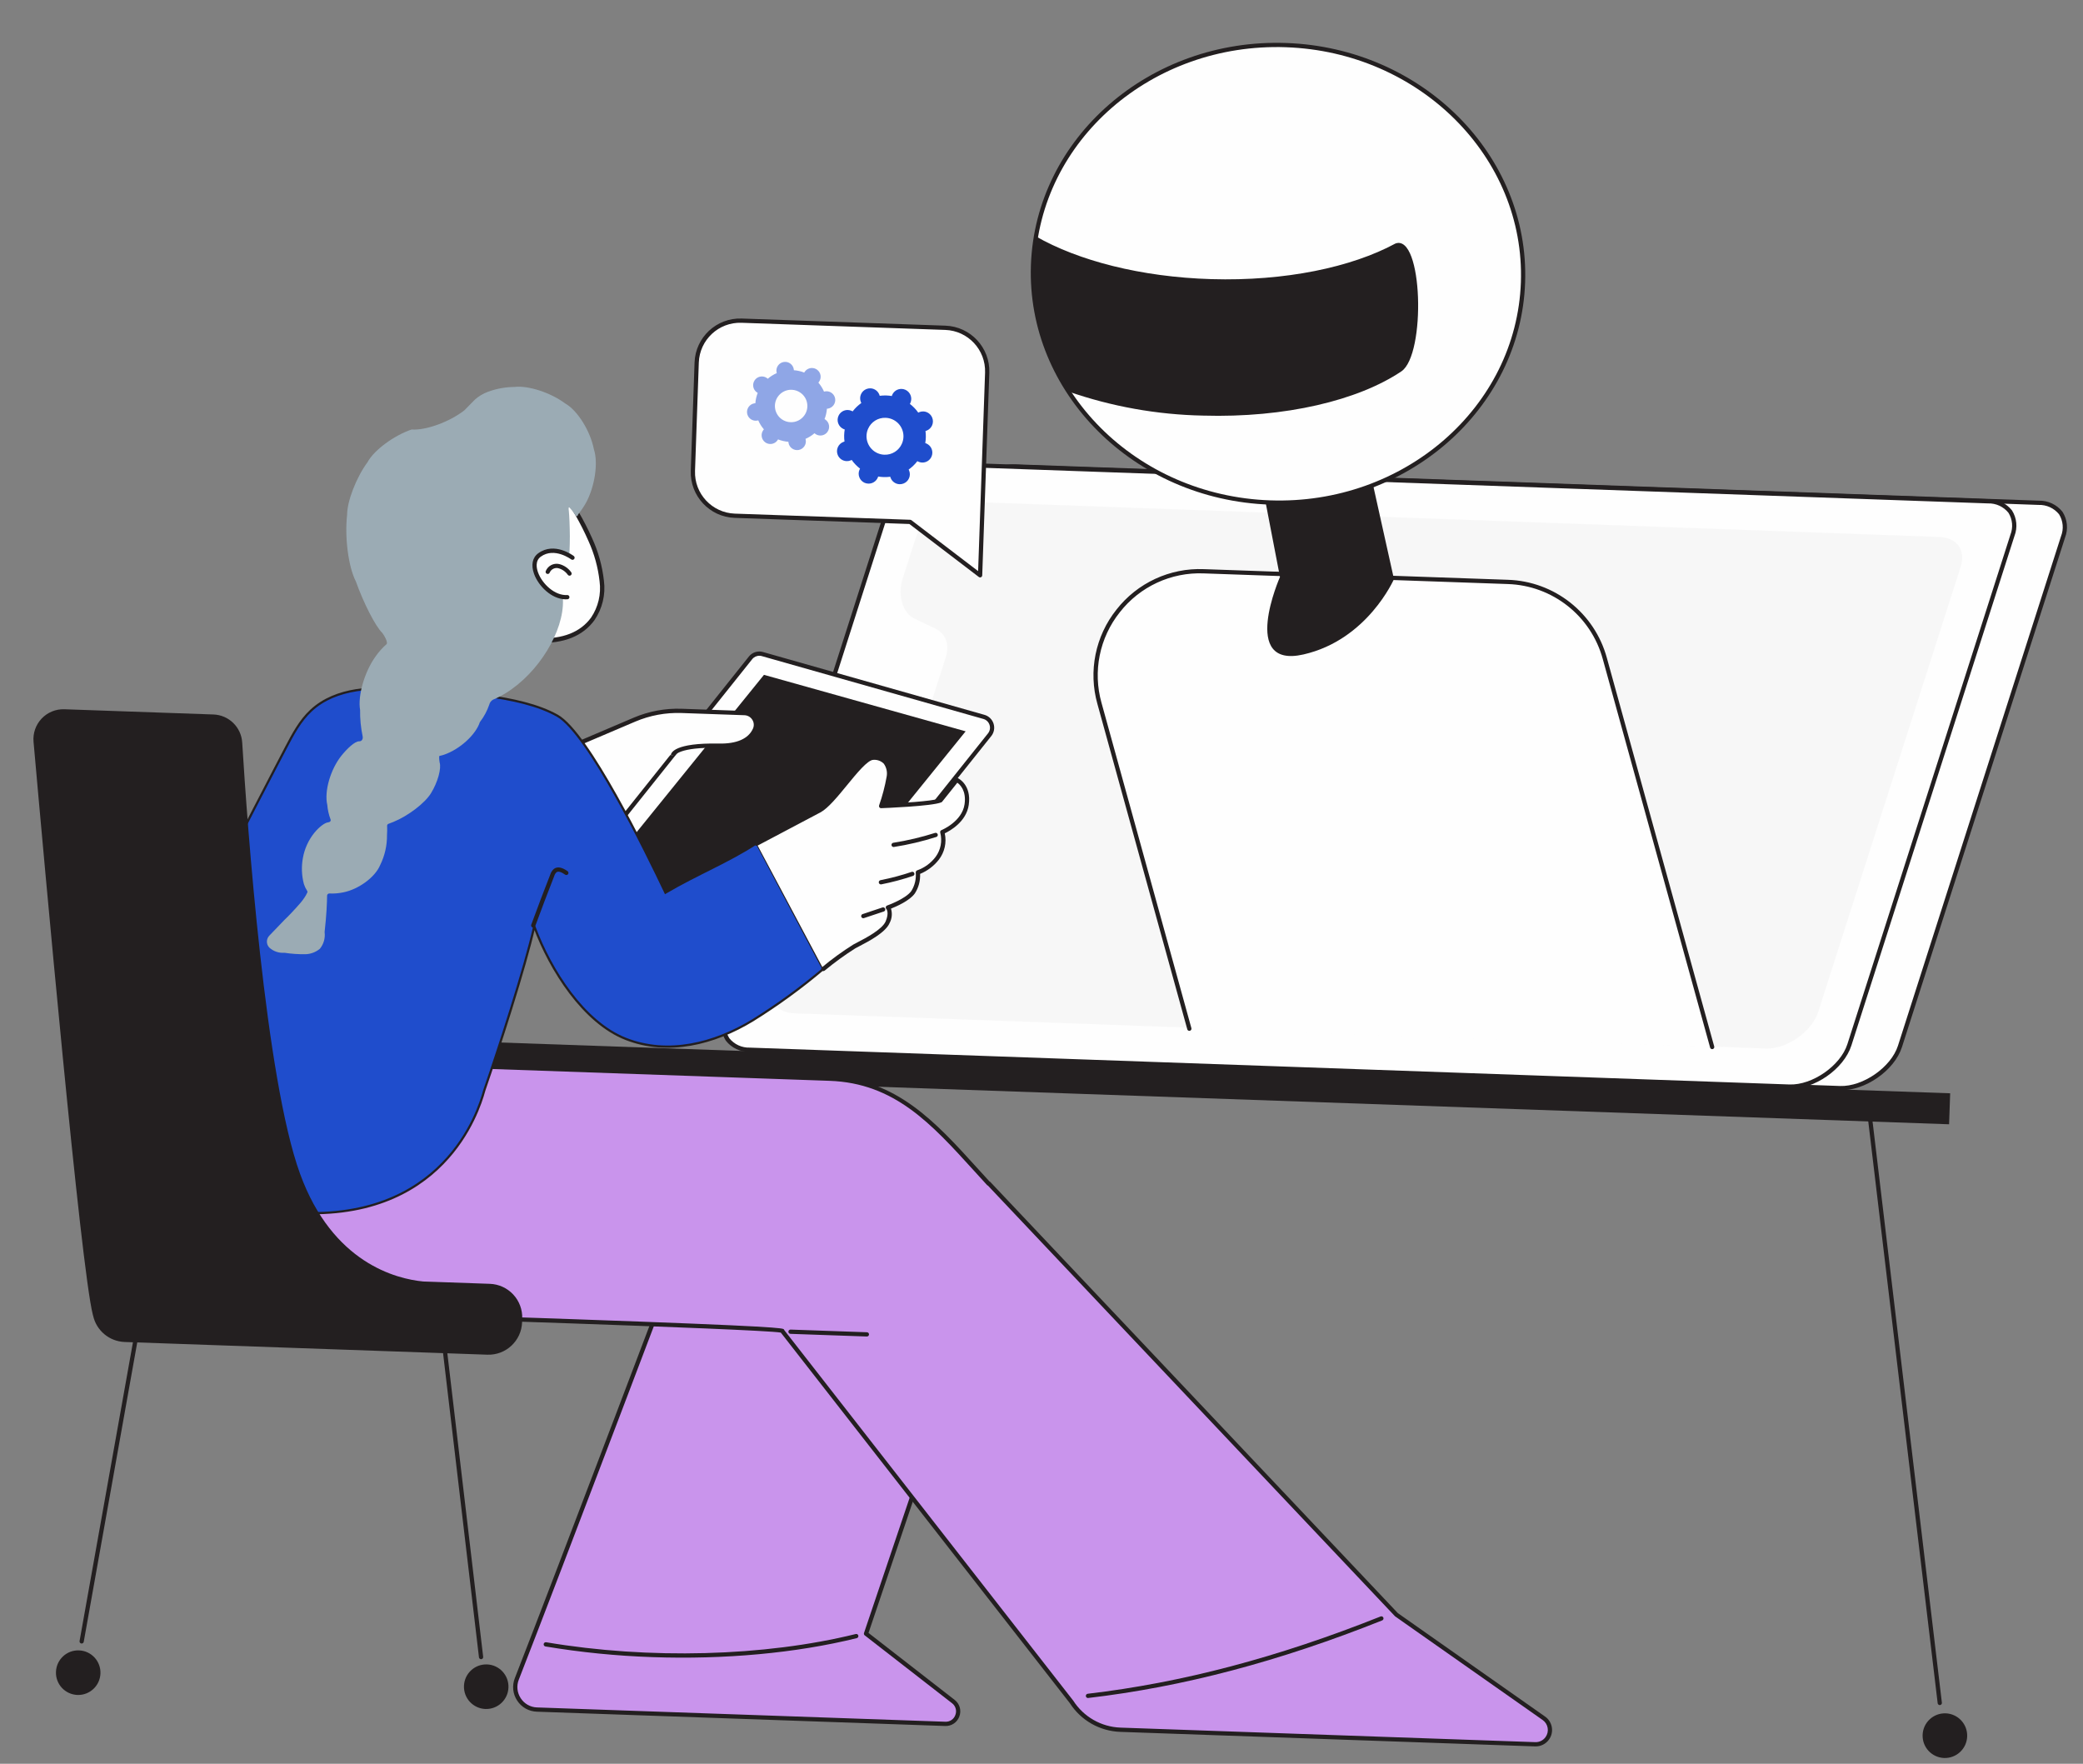 <?xml version="1.0" encoding="UTF-8"?>
<svg width="470.181px" height="398.1px" viewBox="0 0 470.181 398.1" version="1.1" xmlns="http://www.w3.org/2000/svg" xmlns:xlink="http://www.w3.org/1999/xlink">
	  
	<rect x="0" y="0" width="470.181" height="398.1" fill="#808080" stroke="none"/>
	  
	<style>
 #gear1 {
    animation: rotate-clockwise 6s linear infinite;
    transform-origin: 30.7px 16.5px; 
}
		

#gear2 {
    animation: rotate-counterclockwise 6s linear infinite;
    transform-origin: 10px 10px;
}

/* Keyframes for clockwise and counterclockwise rotation */
@keyframes rotate-clockwise {
    from { transform: rotate(0deg); }
    to { transform: rotate(360deg); }
}

@keyframes rotate-counterclockwise {
    from { transform: rotate(0deg); }
    to { transform: rotate(-360deg); }
}


  </style>
	
    <title>person-desk</title>
    <g id="Page-1" stroke="none" stroke-width="1" fill="none" fill-rule="evenodd">
        <g id="person-desk" transform="translate(-0, 0)">
            <g id="Group_225" transform="translate(235.091, 199.05) rotate(2.006) translate(-235.091, -199.05)translate(6.553, 7.885)">
                <g id="Group_34" transform="translate(146.17, 0)" fill-rule="nonzero">
                    <path d="M277.327,221.492 L310.087,105.266 C311.31,100.924 308.881,97.775 304.304,97.774 L73.194,97.659 C67.78,97.659 61.437,102.402 59.989,107.541 L27.227,223.767 C26.004,228.11 28.434,231.257 33.009,231.259 L264.12,231.374 C269.534,231.374 275.876,226.631 277.325,221.492" id="Fill_4" fill="#FEFEFE"></path>
                    <path d="M264.122,231.852 L264.122,231.852 C269.764,231.852 276.275,226.976 277.783,221.62 L310.548,105.396 C311.219,103.463 310.934,101.326 309.779,99.636 C308.428,98.033 306.398,97.164 304.306,97.293 L73.192,97.178 C67.549,97.178 61.034,102.055 59.525,107.41 L26.765,223.635 C26.094,225.569 26.379,227.706 27.534,229.395 C28.885,230.999 30.916,231.868 33.008,231.738 L264.122,231.852 Z M73.192,98.136 L73.192,98.136 L304.302,98.253 C306.095,98.127 307.842,98.854 309.015,100.215 C309.984,101.667 310.21,103.491 309.625,105.135 L276.865,221.36 C275.482,226.258 269.291,230.894 264.125,230.894 L33.006,230.779 C31.215,230.903 29.47,230.175 28.297,228.814 C27.328,227.363 27.102,225.539 27.687,223.894 L60.448,107.674 C61.828,102.776 68.02,98.141 73.188,98.141 L73.192,98.136 Z" id="Fill_6" fill="#231F20"></path>
                    <path d="M265.9,221.548 L298.66,105.322 C299.884,100.981 297.455,97.833 292.878,97.833 L58.069,97.733 C52.655,97.733 46.312,102.477 44.864,107.616 L12.102,223.84 C10.879,228.184 13.309,231.331 17.884,231.337 L252.698,231.437 C258.112,231.437 264.455,226.694 265.903,221.555" id="Fill_8" fill="#FEFEFE"></path>
                    <path d="M252.695,231.91 L252.695,231.91 C258.337,231.91 264.848,227.033 266.357,221.678 L299.121,105.451 C299.792,103.519 299.507,101.382 298.352,99.693 C297.001,98.092 294.971,97.224 292.88,97.354 L58.066,97.254 L58.061,97.254 C52.421,97.254 45.909,102.131 44.399,107.486 L11.638,223.711 C10.967,225.644 11.252,227.781 12.407,229.47 C13.758,231.074 15.789,231.943 17.882,231.813 L252.695,231.91 Z M58.064,98.212 L58.064,98.212 L292.878,98.312 C294.669,98.187 296.415,98.913 297.589,100.273 C298.557,101.725 298.783,103.55 298.199,105.194 L265.439,221.418 C264.057,226.316 257.865,230.952 252.699,230.952 L17.881,230.852 C16.09,230.977 14.344,230.25 13.172,228.889 C12.202,227.438 11.976,225.614 12.561,223.969 L45.322,107.75 C46.703,102.852 52.894,98.217 58.061,98.217 L58.064,98.212 Z" id="Fill_10" fill="#231F20"></path>
                    <path d="M247.056,223.03 L27.672,222.769 C23.674,222.769 21.551,220.015 22.619,216.22 L24.941,207.983 C25.882,205.236 27.962,203.027 30.648,201.923 L37.938,199.384 C40.969,198.329 43.642,195.726 44.379,193.112 L58.973,141.342 C59.811,138.371 58.836,135.909 56.403,134.854 L51.571,132.755 C48.903,131.597 47.595,127.623 48.649,123.882 L51.248,114.646 C52.519,110.153 58.061,106.007 62.791,106.007 L282.177,106.268 C286.175,106.268 288.298,109.022 287.229,112.816 L258.598,214.392 C257.331,218.883 251.79,223.032 247.057,223.03" id="Fill_12" fill="#F7F7F7"></path>
                    <path d="M66.094,122.491 L49.891,110.995 L10.273,110.995 C4.863,110.995 0.477,106.609 0.477,101.199 L0.477,76.734 C0.477,71.324 4.863,66.938 10.273,66.938 L56.298,66.938 C61.708,66.938 66.094,71.324 66.094,76.734 L66.094,122.491 Z" id="Fill_14" fill="#FEFEFE"></path>
                    <path d="M66.094,122.969 C66.171,122.969 66.247,122.951 66.314,122.915 C66.474,122.834 66.574,122.669 66.574,122.49 L66.574,76.728 C66.567,71.058 61.971,66.464 56.301,66.458 L10.272,66.458 C4.602,66.464 0.007,71.059 -3.33597419e-14,76.728 L-3.33597419e-14,101.208 C0.007,106.878 4.602,111.472 10.272,111.478 L49.736,111.478 L65.818,122.88 C65.898,122.939 65.995,122.969 66.094,122.969 Z M56.301,67.417 C61.442,67.422 65.608,71.588 65.615,76.728 L65.615,121.563 L50.168,110.607 C50.087,110.55 49.99,110.519 49.891,110.519 L10.272,110.519 C5.131,110.514 0.965,106.349 0.959,101.208 L0.959,76.728 C0.965,71.588 5.131,67.422 10.272,67.417 L56.301,67.417 Z" id="Fill_16" fill="#231F20"></path>
                    <g id="gears" transform="translate(12.222, 75.888)">
                        <path d="M27.923,26.807 L27.923,26.807 C28.846,26.81 29.676,26.247 30.013,25.388 C30.045,25.303 30.073,25.217 30.097,25.129 C30.502,25.183 30.91,25.21 31.318,25.21 C31.824,25.21 32.329,25.169 32.828,25.085 C32.853,25.173 32.884,25.258 32.92,25.342 C33.275,26.163 34.085,26.695 34.98,26.695 C35.286,26.695 35.589,26.631 35.87,26.509 C36.419,26.275 36.851,25.83 37.07,25.275 C37.291,24.723 37.281,24.104 37.043,23.559 C37.006,23.476 36.965,23.395 36.919,23.316 C37.646,22.76 38.287,22.099 38.818,21.354 C38.897,21.399 38.98,21.438 39.064,21.472 C39.327,21.576 39.606,21.63 39.889,21.63 C40.811,21.633 41.641,21.069 41.978,20.21 C42.431,19.058 41.867,17.756 40.717,17.298 C40.632,17.266 40.545,17.238 40.457,17.215 C40.579,16.308 40.564,15.388 40.414,14.485 C40.501,14.459 40.587,14.429 40.671,14.393 C41.216,14.157 41.644,13.713 41.86,13.159 C42.08,12.606 42.069,11.988 41.83,11.443 C41.475,10.622 40.667,10.09 39.773,10.089 C39.466,10.089 39.163,10.152 38.882,10.275 C38.799,10.311 38.718,10.353 38.639,10.399 C38.084,9.671 37.422,9.031 36.677,8.5 C36.722,8.42 36.761,8.338 36.795,8.253 C37.249,7.1 36.684,5.797 35.533,5.34 C35.27,5.236 34.991,5.183 34.709,5.183 C33.787,5.18 32.957,5.744 32.621,6.602 C32.588,6.687 32.56,6.773 32.538,6.861 C32.133,6.808 31.725,6.782 31.316,6.782 C30.81,6.783 30.306,6.825 29.807,6.908 C29.781,6.821 29.75,6.735 29.713,6.651 C29.359,5.828 28.549,5.295 27.654,5.295 C27.347,5.296 27.044,5.36 26.763,5.483 C25.627,5.977 25.105,7.296 25.594,8.434 C25.632,8.517 25.674,8.598 25.72,8.677 C24.993,9.232 24.353,9.893 23.821,10.638 C23.741,10.594 23.659,10.555 23.574,10.521 C23.312,10.417 23.032,10.363 22.749,10.363 C21.827,10.359 20.997,10.922 20.66,11.78 C20.439,12.333 20.449,12.951 20.687,13.497 C20.922,14.046 21.367,14.477 21.922,14.696 C22.007,14.729 22.093,14.756 22.181,14.779 C22.059,15.687 22.073,16.607 22.224,17.51 C22.136,17.535 22.051,17.566 21.967,17.601 C21.418,17.836 20.986,18.28 20.767,18.836 C20.546,19.388 20.556,20.007 20.794,20.552 C21.149,21.374 21.959,21.905 22.854,21.905 C23.161,21.905 23.464,21.842 23.745,21.72 C23.828,21.683 23.91,21.641 23.988,21.595 C24.543,22.322 25.205,22.963 25.95,23.494 C25.906,23.574 25.867,23.656 25.833,23.741 C25.613,24.293 25.622,24.911 25.86,25.456 C26.094,26.005 26.538,26.437 27.093,26.656 C27.358,26.758 27.64,26.809 27.923,26.807 Z M31.322,11.826 C31.847,11.826 32.366,11.926 32.854,12.119 C33.883,12.523 34.708,13.323 35.145,14.338 C35.587,15.352 35.605,16.5 35.195,17.527 C34.571,19.122 33.031,20.169 31.318,20.162 C30.794,20.162 30.274,20.063 29.787,19.869 C27.646,19.023 26.594,16.604 27.436,14.461 C28.061,12.865 29.604,11.818 31.318,11.826 L31.322,11.826 Z" id="gear1" fill="#1F4DCC"></path>
                        <path d="M11.536,19.811 L11.536,19.811 C11.67,19.811 11.804,19.797 11.936,19.77 C12.448,19.666 12.898,19.361 13.185,18.924 C13.474,18.487 13.577,17.954 13.47,17.441 C13.453,17.363 13.432,17.286 13.405,17.21 C14.132,16.864 14.803,16.41 15.394,15.864 C15.455,15.916 15.519,15.965 15.586,16.01 C15.907,16.222 16.284,16.335 16.669,16.335 C17.333,16.336 17.953,16.002 18.318,15.447 C18.916,14.537 18.665,13.315 17.756,12.715 C17.689,12.672 17.618,12.632 17.547,12.596 C17.816,11.838 17.969,11.044 18,10.24 C18.08,10.233 18.16,10.222 18.238,10.207 C19.305,9.987 19.992,8.944 19.774,7.877 C19.583,6.962 18.779,6.306 17.844,6.303 C17.71,6.303 17.576,6.316 17.445,6.344 C17.366,6.36 17.289,6.381 17.214,6.407 C16.867,5.68 16.412,5.01 15.866,4.419 C15.918,4.358 15.966,4.295 16.011,4.228 C16.3,3.792 16.403,3.258 16.296,2.746 C16.192,2.234 15.887,1.785 15.449,1.499 C15.128,1.287 14.75,1.173 14.365,1.174 C13.702,1.172 13.083,1.505 12.717,2.058 C12.674,2.125 12.635,2.195 12.599,2.266 C11.84,1.998 11.046,1.846 10.241,1.813 C10.235,1.733 10.224,1.654 10.209,1.575 C10.018,0.659 9.212,0.002 8.276,-5.56628835e-15 C8.142,-5.56628835e-15 8.008,0.014 7.876,0.041 C6.81,0.262 6.124,1.304 6.342,2.371 C6.359,2.449 6.38,2.526 6.407,2.602 C5.681,2.949 5.012,3.403 4.421,3.948 C4.359,3.896 4.295,3.847 4.229,3.803 C3.907,3.59 3.531,3.477 3.146,3.478 C2.481,3.476 1.861,3.81 1.496,4.365 C1.207,4.802 1.104,5.335 1.211,5.848 C1.315,6.361 1.62,6.81 2.057,7.097 C2.125,7.141 2.194,7.18 2.266,7.215 C1.998,7.974 1.845,8.769 1.814,9.573 C1.733,9.579 1.654,9.589 1.575,9.605 C0.509,9.826 -0.177,10.868 0.04,11.934 C0.231,12.849 1.036,13.506 1.971,13.51 C2.105,13.51 2.239,13.496 2.37,13.469 C2.448,13.452 2.526,13.43 2.601,13.405 C2.948,14.131 3.402,14.802 3.948,15.394 C3.896,15.455 3.848,15.519 3.804,15.586 C3.514,16.022 3.411,16.556 3.518,17.068 C3.622,17.581 3.927,18.031 4.366,18.318 C4.687,18.53 5.063,18.644 5.448,18.644 C6.112,18.645 6.732,18.311 7.097,17.756 C7.141,17.689 7.18,17.619 7.216,17.547 C7.974,17.816 8.769,17.969 9.574,18.002 C9.579,18.082 9.59,18.161 9.606,18.239 C9.797,19.153 10.602,19.809 11.536,19.811 Z M9.909,6.243 C10.624,6.244 11.322,6.454 11.918,6.848 C12.733,7.38 13.301,8.215 13.495,9.168 C13.693,10.12 13.502,11.111 12.965,11.921 C12.287,12.951 11.136,13.57 9.903,13.568 C9.188,13.569 8.489,13.361 7.891,12.968 C6.204,11.853 5.738,9.583 6.849,7.894 C7.525,6.862 8.676,6.241 9.909,6.243 L9.909,6.243 Z" id="gear2" fill="#8FA6E6"></path>
                    </g>
                    <path d="M234.965,223.121 L207.676,136.316 C204.589,126.497 195.486,119.817 185.193,119.817 L116.52,119.817 C109.016,119.815 101.96,123.388 97.52,129.437 C93.08,135.486 91.786,143.288 94.036,150.447 L116.88,223.119 L234.965,223.121 Z" id="Fill_22" fill="#FEFEFE"></path>
                    <path d="M116.88,223.596 C116.929,223.597 116.977,223.589 117.024,223.574 C117.276,223.495 117.416,223.227 117.337,222.975 L94.49,150.303 C92.25,143.293 93.521,135.633 97.904,129.722 C102.231,123.767 109.159,120.259 116.52,120.295 L185.193,120.295 C195.288,120.263 204.223,126.819 207.221,136.458 L234.51,223.264 C234.591,223.514 234.858,223.654 235.11,223.576 C235.361,223.497 235.501,223.229 235.423,222.977 L208.133,136.171 C205.01,126.134 195.706,119.306 185.194,119.336 L116.521,119.336 C108.853,119.298 101.636,122.951 97.128,129.154 C92.562,135.31 91.239,143.289 93.574,150.59 L116.418,223.262 C116.481,223.461 116.666,223.598 116.876,223.598" id="Fill_24" fill="#231F20"></path>
                    <path d="M153.582,97.303 L159.487,120.079 C159.487,120.079 154.003,133.997 139.66,137.794 C125.316,141.59 133.754,120.5 133.754,120.5 L129.114,100.256 L153.582,97.303 Z" id="Fill_26" fill="#231F20"></path>
                    <path d="M75.586,52.128 C75.586,80.653 100.359,103.777 130.919,103.777 C161.479,103.777 186.251,80.653 186.251,52.128 C186.251,23.603 161.477,0.479 130.918,0.479 C100.359,0.479 75.586,23.603 75.586,52.128" id="Fill_28" fill="#FEFEFE"></path>
                    <path d="M130.918,104.26 C161.692,104.26 186.729,80.869 186.729,52.128 C186.729,23.387 161.692,-3.16130792e-14 130.918,-3.16130792e-14 C100.144,-3.16130792e-14 75.107,23.384 75.107,52.128 C75.107,80.872 100.143,104.26 130.918,104.26 Z M130.918,0.961 C161.164,0.959 185.77,23.913 185.77,52.128 C185.77,80.343 161.164,103.298 130.918,103.298 C100.673,103.298 76.066,80.343 76.066,52.128 C76.066,23.913 100.672,0.959 130.918,0.959 L130.918,0.961 Z" id="Fill_30" fill="#231F20"></path>
                    <path d="M84.508,80.327 C78.722,72.147 75.584,62.389 75.517,52.37 C75.506,50.099 75.652,47.831 75.956,45.581 C85.721,50.736 100.012,53.946 115.924,53.858 C132.594,53.766 147.447,50.076 157.156,44.376 C163.285,41.853 164.972,69.202 159.512,73.164 C150.061,80.02 133.722,84.604 115.116,84.707 C104.747,84.864 94.418,83.386 84.508,80.327" id="Fill_32" fill="#231F20"></path>
                </g>
                <polygon id="Fill_35" fill="#231F20" fill-rule="nonzero" points="435.19 238.669 71.331 238.669 71.331 231.671 435.19 231.671"></polygon>
                <g id="Group_62" transform="translate(22.267, 141.423)" fill-rule="nonzero">
                    <path d="M415.394,228.331 C415.419,228.331 415.443,228.328 415.468,228.325 C415.729,228.284 415.908,228.038 415.868,227.777 L395.263,94.803 C395.221,94.542 394.976,94.363 394.715,94.403 C394.453,94.444 394.274,94.69 394.315,94.951 L414.921,227.924 C414.957,228.157 415.157,228.331 415.394,228.331" id="Fill_36" fill="#231F20"></path>
                    <path d="M411.777,235.19 C411.774,237.972 414.027,240.229 416.808,240.233 C419.59,240.229 421.842,237.972 421.839,235.19 C421.842,232.408 419.59,230.151 416.808,230.147 C414.027,230.151 411.774,232.408 411.777,235.19" id="Fill_38" fill="#231F20"></path>
                    <path d="M129.489,130.494 C129.489,130.494 102.499,210.083 94.212,233.655 C93.664,235.208 93.904,236.93 94.854,238.275 C95.805,239.62 97.348,240.421 98.995,240.423 L191.204,240.423 C192.426,240.42 193.508,239.631 193.883,238.467 C194.258,237.303 193.84,236.031 192.849,235.315 L172.624,220.712 L200.261,128.247 L129.489,130.494 Z" id="Fill_40" fill="#C994EC"></path>
                    <path d="M98.994,240.907 L191.203,240.907 C192.638,240.923 193.913,239.994 194.337,238.624 C194.795,237.261 194.303,235.759 193.128,234.931 L173.181,220.521 L200.719,128.385 C200.763,128.237 200.734,128.076 200.64,127.953 C200.549,127.834 200.407,127.764 200.257,127.766 L200.245,127.766 L129.468,130.014 C129.268,130.021 129.094,130.151 129.029,130.34 C128.768,131.131 101.978,210.135 93.759,233.498 C93.149,235.197 93.41,237.088 94.459,238.558 C95.492,240.04 97.188,240.918 98.994,240.907 Z M199.61,128.749 L172.163,220.572 C172.105,220.768 172.177,220.979 172.343,221.099 L192.568,235.706 C193.407,236.289 193.757,237.358 193.425,238.324 C193.132,239.301 192.223,239.964 191.203,239.945 L98.994,239.945 C97.501,239.954 96.098,239.227 95.245,238.001 C94.377,236.786 94.159,235.222 94.663,233.816 C102.86,210.512 129.567,131.753 129.834,130.965 L199.61,128.749 Z" id="Fill_42" fill="#231F20"></path>
                    <path d="M124.614,227.685 C140.799,227.685 156.952,225.67 170.578,221.787 C170.83,221.714 170.976,221.452 170.906,221.199 C170.835,220.945 170.57,220.796 170.316,220.867 C149.934,226.668 123.844,228.277 100.531,225.171 C100.404,225.154 100.277,225.188 100.176,225.265 C100.074,225.343 100.008,225.457 99.992,225.584 C99.975,225.71 100.009,225.838 100.086,225.939 C100.163,226.04 100.278,226.107 100.404,226.123 C108.431,227.175 116.519,227.697 124.614,227.685" id="Fill_44" fill="#231F20"></path>
                    <path d="M2.14,119.17 L11.136,95.812 L160.047,95.812 C176.417,95.812 185.578,106.961 196.721,118.219 L196.773,118.187 L292.137,212.251 L326.208,234.442 C326.929,234.913 327.432,235.652 327.606,236.495 C327.779,237.338 327.609,238.216 327.132,238.932 C326.537,239.829 325.532,240.368 324.456,240.368 L230.777,240.368 C226.28,240.368 222.069,238.158 219.513,234.458 L151.458,153.24 C151.413,153.191 151.379,153.132 151.358,153.069 C151.358,152.321 66.528,152.569 25.313,152.818 C17.139,152.853 9.476,148.847 4.84,142.115 C0.203,135.384 -0.808,126.796 2.139,119.172" id="Fill_46" fill="#C994EC"></path>
                    <path d="M230.777,240.849 L324.453,240.849 C325.69,240.849 326.845,240.23 327.528,239.198 C328.077,238.376 328.273,237.368 328.072,236.399 C327.876,235.429 327.297,234.579 326.466,234.041 L292.436,211.872 L197.109,117.846 C197.054,117.791 196.985,117.75 196.909,117.728 C195.922,116.729 194.953,115.735 193.965,114.721 C184.254,104.748 175.081,95.331 160.043,95.331 L11.133,95.331 C10.935,95.331 10.757,95.453 10.687,95.639 L1.69,118.998 C-1.31,126.779 -0.273,135.54 4.459,142.407 C9.139,149.216 16.868,153.287 25.13,153.296 L25.315,153.296 C44.12,153.182 75.929,153.049 103.693,153.049 C123.95,153.049 148.604,153.122 151.029,153.468 C151.043,153.486 151.055,153.504 151.068,153.523 L219.142,234.764 C221.785,238.581 226.135,240.856 230.777,240.849 Z M160.043,96.291 C174.676,96.291 183.297,105.141 193.28,115.384 C194.323,116.456 195.345,117.504 196.379,118.553 C196.437,118.611 196.508,118.654 196.588,118.676 L291.8,212.586 C291.823,212.608 291.848,212.629 291.876,212.647 L325.946,234.838 C326.562,235.236 326.991,235.866 327.137,236.584 C327.287,237.302 327.143,238.049 326.737,238.66 C326.231,239.428 325.373,239.888 324.453,239.888 L230.777,239.888 C226.436,239.885 222.372,237.752 219.904,234.18 L151.82,152.926 L151.808,152.908 C151.784,152.835 151.743,152.769 151.688,152.715 C151.421,152.449 151.055,152.084 103.713,152.084 L103.442,152.084 C76.107,152.084 44.265,152.219 25.308,152.333 L25.158,152.333 C17.189,152.385 9.72,148.456 5.249,141.86 C0.642,135.275 -0.358,126.82 2.585,119.342 L11.46,96.291 L160.043,96.291 Z" id="Fill_48" fill="#231F20"></path>
                    <path d="M153.205,153.671 L170.457,153.671 C170.584,153.671 170.706,153.62 170.796,153.53 C170.885,153.44 170.936,153.318 170.935,153.191 C170.935,152.926 170.721,152.711 170.457,152.711 L153.205,152.711 C152.94,152.711 152.726,152.926 152.726,153.191 C152.725,153.318 152.776,153.44 152.866,153.531 C152.956,153.621 153.078,153.671 153.205,153.671" id="Fill_50" fill="#231F20"></path>
                    <path d="M223.181,233.464 C223.206,233.463 223.23,233.461 223.254,233.458 C244.525,230.212 266.017,223.727 288.956,213.639 C289.072,213.588 289.164,213.493 289.21,213.374 C289.256,213.255 289.253,213.123 289.202,213.007 C289.151,212.89 289.056,212.798 288.938,212.752 C288.819,212.706 288.687,212.708 288.571,212.76 C265.709,222.815 244.296,229.272 223.11,232.511 C222.849,232.552 222.67,232.797 222.71,233.059 C222.746,233.293 222.947,233.466 223.183,233.467" id="Fill_52" fill="#231F20"></path>
                    <path d="M133.033,35.858 L131.224,35.858 C122.849,35.859 114.686,38.488 107.884,43.373 L94.606,24.277 C94.606,24.277 119.286,15.98 119.754,15.98 C120.222,15.98 145.686,15.666 145.686,15.666 L133.033,35.858 Z" id="Fill_54" fill="#FEFEFE"></path>
                    <path d="M107.88,43.858 C107.98,43.858 108.077,43.827 108.159,43.769 C114.873,38.927 122.943,36.329 131.221,36.343 L133.03,36.343 C133.195,36.343 133.349,36.258 133.436,36.118 L146.092,15.921 C146.185,15.772 146.189,15.584 146.104,15.431 C146.016,15.281 145.856,15.188 145.682,15.185 C145.459,15.185 120.192,15.498 119.754,15.498 C119.299,15.498 105.745,20.024 94.453,23.821 C94.312,23.869 94.201,23.98 94.153,24.121 C94.105,24.265 94.128,24.423 94.214,24.547 L107.492,43.648 C107.564,43.754 107.677,43.827 107.804,43.848 C107.829,43.853 107.854,43.857 107.88,43.858 Z M131.221,35.382 C122.909,35.369 114.797,37.927 107.997,42.705 L95.366,24.528 C104.662,21.404 118.842,16.675 119.796,16.46 C120.796,16.452 137.623,16.246 144.812,16.16 L132.77,35.382 L131.221,35.382 Z" id="Fill_56" fill="#231F20"></path>
                    <path d="M193.409,16.96 L151.644,73.221 C151.037,74.04 149.998,74.415 149.008,74.172 L98.527,61.747 C97.703,61.543 97.035,60.939 96.748,60.139 C96.461,59.339 96.593,58.449 97.1,57.767 L138.865,1.504 C139.472,0.686 140.511,0.311 141.501,0.555 L191.981,12.98 C192.806,13.184 193.474,13.788 193.761,14.588 C194.048,15.388 193.916,16.278 193.409,16.96" id="Fill_58" fill="#FEFEFE"></path>
                    <path d="M149.615,74.726 C150.566,74.723 151.461,74.271 152.029,73.508 L193.787,17.247 C194.391,16.436 194.548,15.375 194.204,14.423 C193.865,13.472 193.07,12.754 192.089,12.513 L141.616,0.088 C141.38,0.03 141.137,0 140.894,0 C139.943,0.003 139.048,0.454 138.48,1.218 L96.717,57.478 C96.113,58.289 95.956,59.349 96.299,60.301 C96.638,61.253 97.434,61.971 98.416,62.212 L148.896,74.637 C149.131,74.696 149.372,74.726 149.615,74.726 Z M140.895,0.96 L140.895,0.96 C141.061,0.96 141.226,0.98 141.387,1.02 L191.867,13.445 C192.538,13.604 193.081,14.094 193.31,14.744 C193.548,15.392 193.441,16.117 193.026,16.669 L151.262,72.93 C150.875,73.45 150.266,73.757 149.618,73.759 C149.452,73.759 149.287,73.739 149.126,73.699 L98.645,61.274 C97.975,61.115 97.431,60.627 97.202,59.977 C96.964,59.328 97.071,58.603 97.487,58.051 L139.25,1.791 C139.637,1.271 140.246,0.963 140.895,0.961 L140.895,0.96 Z" id="Fill_60" fill="#231F20"></path>
                </g>
                <polygon id="Fill_63" fill="#231F20" fill-rule="nonzero" points="210.234 157.802 164.294 146.654 125.267 198.482 171.206 209.63"></polygon>
                <g id="Group_224" transform="translate(-0, 83.594)">
                    <path d="M119.756,81.529 L135.458,74.181 C138.749,72.641 142.338,71.842 145.972,71.842 L160.211,71.842 C161.087,71.84 161.906,72.271 162.401,72.993 C162.895,73.716 163,74.636 162.681,75.451 C161.915,77.355 159.871,79.315 154.698,79.395 C144.559,79.551 144.402,81.894 144.402,81.894 L119.756,81.529 Z" id="Fill_64" fill="#FEFEFE" fill-rule="nonzero"></path>
                    <path d="M119.757,82.007 C119.826,82.007 119.894,81.992 119.957,81.962 L135.658,74.614 C138.888,73.109 142.409,72.326 145.973,72.321 L160.211,72.321 C160.938,72.321 161.616,72.683 162.022,73.286 C162.424,73.869 162.505,74.615 162.238,75.271 C161.305,77.593 158.696,78.854 154.692,78.916 C144.621,79.07 143.958,81.398 143.927,81.863 L144.881,81.926 L144.881,81.926 C144.889,81.926 145.566,80.015 154.707,79.874 C160.289,79.788 162.365,77.518 163.125,75.629 C163.507,74.677 163.39,73.597 162.814,72.749 C162.232,71.882 161.256,71.362 160.211,71.362 L145.973,71.362 C142.27,71.368 138.614,72.181 135.258,73.746 L119.554,81.094 C119.439,81.147 119.35,81.245 119.307,81.364 C119.263,81.484 119.269,81.615 119.323,81.73 C119.401,81.9 119.571,82.008 119.757,82.007" id="Fill_66" fill="#231F20" fill-rule="nonzero"></path>
                    <path d="M19.181,168.358 C26.004,147.995 52.891,91.905 57.04,83.252 C58.499,80.208 60.002,77.101 62.388,74.714 C67.879,69.216 76.532,68.826 84.289,69.116 C94.034,69.48 109.364,69.405 118.012,73.914 C125.121,77.627 139.103,103.925 143.792,112.965 C150.843,108.481 157.753,105.493 163.984,101.08 L180.005,128.938 C175.147,133.347 169.974,137.396 164.528,141.052 C156.002,146.683 145.61,149.671 135.98,146.262 C126.349,142.854 118.465,131.3 114.56,121.848 L114.46,121.654 C112.71,130.978 107.314,149.825 104.517,158.891 C104.185,159.966 99.214,186.303 67.792,188.011 C56.578,188.698 45.324,188.211 34.211,186.559 C30.812,186.031 27.358,185.47 24.291,183.917 C21.224,182.363 18.556,179.627 17.962,176.237 C17.499,173.591 18.322,170.905 19.176,168.358" id="Fill_68" fill="#1F4DCC" fill-rule="nonzero"></path>
                    <path d="M19.181,168.358 C26.004,147.995 52.891,91.905 57.04,83.252 C58.499,80.208 60.002,77.101 62.388,74.714 C67.879,69.216 76.532,68.826 84.289,69.116 C94.034,69.48 109.364,69.405 118.012,73.914 C125.121,77.627 139.103,103.925 143.792,112.965 C150.843,108.481 157.753,105.493 163.984,101.08 L180.005,128.938 C175.147,133.347 169.974,137.396 164.528,141.052 C156.002,146.683 145.61,149.671 135.98,146.262 C126.349,142.854 118.465,131.3 114.56,121.848 L114.46,121.654 C112.71,130.978 107.314,149.825 104.517,158.891 C104.185,159.966 99.214,186.303 67.792,188.011 C56.578,188.698 45.324,188.211 34.211,186.559 C30.812,186.031 27.358,185.47 24.291,183.917 C21.224,182.363 18.556,179.627 17.962,176.237 C17.503,173.591 18.326,170.907 19.181,168.358 Z" id="Stroke_70" stroke="#231F20" stroke-width="0.5"></path>
                    <path d="M114.221,121.896 C114.428,121.896 114.612,121.763 114.676,121.566 C115.927,117.743 117.239,113.886 118.574,110.099 C118.653,109.771 118.82,109.469 119.056,109.228 C119.44,108.936 120.099,109.093 121.015,109.698 C121.236,109.843 121.533,109.782 121.678,109.562 C121.823,109.34 121.761,109.043 121.54,108.898 C120.248,108.045 119.217,107.898 118.473,108.466 C118.082,108.815 117.802,109.273 117.669,109.781 C116.333,113.573 115.02,117.438 113.77,121.267 C113.688,121.519 113.825,121.79 114.076,121.873 C114.124,121.888 114.175,121.896 114.225,121.896" id="Fill_72" fill="#231F20" fill-rule="nonzero"></path>
                    <path d="M163.979,101.208 C163.979,101.208 174.354,95.27 177.873,93.23 C181.393,91.19 186.861,80.988 189.64,80.888 C192.419,80.788 193.438,82.65 193.253,85.062 C192.936,87.322 192.434,89.552 191.753,91.731 C191.753,91.731 203.165,90.911 205.11,89.984 L208.631,85.251 C208.631,85.251 211.502,86.458 211.039,90.725 C210.575,94.992 205.759,97.122 205.759,97.122 C206.376,99.139 206.035,101.328 204.832,103.06 C203.775,104.573 202.292,105.736 200.571,106.401 C200.766,107.965 200.443,109.55 199.651,110.912 C198.352,112.894 194.086,114.564 194.086,114.564 C194.086,114.564 195.072,115.468 194.146,117.88 C193.221,120.293 188.455,122.794 186.805,123.619 C186.305,123.871 180.008,128.934 180.008,128.934 L163.979,101.208 Z" id="Fill_74" fill="#FEFEFE" fill-rule="nonzero"></path>
                    <path d="M180.005,129.417 C180.122,129.417 180.235,129.374 180.323,129.296 C182.452,127.398 184.702,125.64 187.058,124.031 C187.27,123.9 187.577,123.731 187.948,123.518 C189.977,122.372 193.755,120.24 194.595,118.055 C195.095,117.037 195.167,115.861 194.795,114.79 C196.012,114.261 198.953,112.85 200.054,111.178 C200.857,109.838 201.218,108.279 201.086,106.723 C202.734,105.98 204.158,104.818 205.217,103.353 C206.451,101.624 206.859,99.438 206.33,97.38 C207.519,96.764 211.104,94.596 211.518,90.777 C212.018,86.206 208.948,84.864 208.819,84.809 C208.617,84.724 208.381,84.788 208.25,84.964 L204.802,89.594 C203.15,90.261 195.886,90.936 192.414,91.204 C193.023,89.212 193.464,87.172 193.731,85.106 C193.924,83.809 193.553,82.492 192.712,81.487 C191.89,80.692 190.762,80.297 189.624,80.408 C187.897,80.466 185.69,83.362 183.136,86.715 C181.188,89.274 179.171,91.919 177.639,92.812 C174.16,94.829 163.844,100.73 163.744,100.79 C163.515,100.922 163.435,101.214 163.566,101.444 C163.629,101.554 163.733,101.635 163.856,101.669 C163.979,101.702 164.11,101.685 164.22,101.622 C164.32,101.563 174.637,95.661 178.114,93.643 C179.814,92.656 181.892,89.931 183.898,87.298 C186,84.54 188.379,81.408 189.656,81.37 C190.519,81.272 191.382,81.555 192.02,82.145 C192.656,82.962 192.93,84.004 192.778,85.028 C192.464,87.252 191.97,89.447 191.301,91.592 C191.255,91.743 191.286,91.908 191.384,92.031 C191.481,92.157 191.635,92.224 191.793,92.211 C192.263,92.177 203.315,91.37 205.318,90.412 C205.388,90.378 205.449,90.328 205.496,90.265 L208.766,85.867 C209.438,86.307 210.895,87.63 210.566,90.665 C210.138,94.612 205.614,96.663 205.568,96.68 C205.341,96.781 205.228,97.038 205.308,97.273 C205.867,99.139 205.553,101.158 204.453,102.766 C203.451,104.191 202.056,105.292 200.438,105.935 C200.208,106.004 200.064,106.23 200.099,106.467 C200.275,107.914 199.978,109.379 199.253,110.644 C198.054,112.475 193.955,114.098 193.913,114.113 C193.758,114.173 193.645,114.308 193.613,114.472 C193.583,114.634 193.639,114.801 193.761,114.913 C193.761,114.913 194.475,115.681 193.697,117.705 C192.983,119.567 189.262,121.667 187.475,122.676 C187.091,122.891 186.775,123.075 186.554,123.207 C184.147,124.844 181.852,126.639 179.683,128.579 C179.485,128.755 179.467,129.057 179.642,129.255 C179.733,129.358 179.863,129.417 180.001,129.417" id="Fill_76" fill="#231F20" fill-rule="nonzero"></path>
                    <path d="M194.878,100.869 C194.908,100.869 194.939,100.866 194.969,100.861 C198.192,100.238 201.363,99.371 204.455,98.267 C204.575,98.225 204.673,98.136 204.727,98.021 C204.782,97.907 204.789,97.775 204.746,97.655 C204.704,97.536 204.615,97.438 204.5,97.383 C204.386,97.329 204.254,97.322 204.134,97.364 C201.089,98.451 197.965,99.305 194.791,99.918 C194.531,99.969 194.361,100.22 194.411,100.48 C194.455,100.705 194.651,100.868 194.881,100.869" id="Fill_78" fill="#231F20" fill-rule="nonzero"></path>
                    <path d="M192.308,109.406 C192.341,109.406 192.375,109.402 192.408,109.395 C194.816,108.833 197.185,108.113 199.499,107.239 C199.748,107.149 199.878,106.875 199.789,106.626 C199.747,106.506 199.659,106.407 199.544,106.353 C199.429,106.298 199.297,106.292 199.177,106.335 C196.904,107.196 194.576,107.904 192.209,108.453 C191.95,108.509 191.785,108.763 191.84,109.022 C191.886,109.243 192.082,109.402 192.308,109.402" id="Fill_80" fill="#231F20" fill-rule="nonzero"></path>
                    <path d="M188.607,117.172 C188.664,117.172 188.72,117.161 188.773,117.141 L193.21,115.489 C193.329,115.445 193.425,115.355 193.478,115.24 C193.531,115.124 193.536,114.993 193.491,114.874 C193.447,114.754 193.358,114.658 193.242,114.604 C193.127,114.551 192.995,114.546 192.876,114.591 L188.441,116.243 C188.193,116.336 188.067,116.612 188.159,116.86 C188.229,117.047 188.408,117.172 188.608,117.172" id="Fill_82" fill="#231F20" fill-rule="nonzero"></path>
                    <path d="M116.989,22.653 C116.989,22.653 132.276,41.405 125.229,51.795 C118.182,62.185 98.732,54.101 98.732,54.101 C98.732,54.101 104.976,19.149 116.989,22.653" id="Fill_84" fill="#FEFEFE" fill-rule="nonzero"></path>
                    <path d="M113.164,57.613 C118.936,57.613 123.129,55.747 125.625,52.067 C127.319,49.396 127.967,46.193 127.445,43.073 C126.955,39.752 125.932,36.532 124.415,33.537 C122.465,29.569 120.099,25.819 117.356,22.35 C117.295,22.275 117.212,22.22 117.119,22.193 C116.53,22.019 115.92,21.929 115.306,21.927 C114.032,21.944 112.789,22.321 111.721,23.015 C102.924,28.48 98.446,52.977 98.259,54.016 C98.222,54.237 98.341,54.455 98.547,54.543 C100.123,55.172 101.734,55.709 103.372,56.15 C106.557,57.069 109.849,57.561 113.164,57.613 L113.164,57.613 Z M115.296,22.881 L115.296,22.881 C115.773,22.883 116.248,22.947 116.708,23.071 C119.422,26.561 121.757,30.329 123.674,34.313 C125.072,37.134 126.016,40.157 126.473,43.271 C126.958,46.131 126.374,49.068 124.833,51.525 C122.55,54.891 118.628,56.597 113.178,56.597 C108.42,56.45 103.72,55.503 99.276,53.798 C100.226,48.942 101.48,44.15 103.029,39.451 C104.067,36.232 105.386,33.111 106.969,30.123 C108.65,27.068 110.42,24.949 112.226,23.826 C113.138,23.225 114.203,22.897 115.296,22.882 L115.296,22.881 Z" id="Fill_86" fill="#231F20" fill-rule="nonzero"></path>
                    <path d="M54.802,125.764 L58.055,122.131 C58.834,121.357 60.309,119.682 61.354,118.389 C61.867,117.775 62.319,117.112 62.702,116.41 C62.826,116.179 62.936,115.942 63.033,115.699 C63.044,115.554 62.993,115.412 62.894,115.305 C62.586,114.863 62.339,114.381 62.157,113.873 C61.581,111.963 61.437,109.948 61.737,107.975 C62.037,105.891 62.857,103.916 64.122,102.232 C65.055,100.995 66.369,99.863 67.149,99.774 C67.58,99.726 67.809,99.411 67.659,99.075 C67.227,98.038 66.941,96.947 66.809,95.832 C65.989,92.816 67.251,87.794 69.628,84.614 C70.739,83.13 72.5,81.247 73.513,81.251 C74.072,81.251 74.4,80.733 74.246,80.092 C73.767,78.154 73.505,76.169 73.465,74.173 C72.79,70.975 74.165,65.505 76.542,61.966 C77.206,60.934 77.993,59.987 78.888,59.146 C79.213,58.89 78.752,57.757 77.86,56.614 C76.291,55.215 73.439,50.109 71.491,45.205 C69.707,42.046 68.592,35.367 68.992,30.287 C68.885,27.178 70.761,21.778 73.182,18.226 C74.548,15.472 78.887,12.013 82.873,10.499 C86.072,10.626 91.329,8.508 94.611,5.769 C95.104,5.214 96.146,4.076 96.937,3.229 C97.772,2.446 98.743,1.823 99.802,1.388 C101.704,0.614 103.726,0.175 105.777,0.091 C108.817,-0.393 113.989,1.1 117.33,3.426 C120.153,4.903 123.207,9.438 124.154,13.556 C125.264,16.533 124.647,21.953 122.779,25.671 C122.296,26.598 121.742,27.485 121.119,28.324 C120.995,28.804 120.728,28.91 120.52,28.559 C120.22,28.201 119.92,27.803 119.842,27.672 C119.542,27.367 119.372,27.099 119.073,26.837 C118.907,26.693 118.864,27.037 118.978,27.611 C119.137,28.764 119.33,31.31 119.408,33.287 C119.595,38.118 119.241,42.954 118.354,47.706 C118.863,54.779 113.433,64.399 106.226,69.197 C105.322,69.806 104.37,70.341 103.38,70.797 C102.965,71.05 102.671,71.462 102.568,71.937 C102.133,73.378 101.462,74.737 100.582,75.959 C99.754,78.871 96.222,82.304 92.694,83.628 C92.384,83.742 92.065,83.835 91.742,83.905 C91.632,83.928 91.666,84.585 91.818,85.37 C92.307,86.73 91.55,89.868 90.125,92.375 C88.85,94.651 85.149,97.69 81.863,99.164 C81.393,99.374 80.918,99.576 80.679,99.671 C80.521,99.785 80.443,99.98 80.479,100.171 C80.528,100.837 80.543,101.504 80.525,102.171 C80.633,104.527 80.181,106.875 79.208,109.024 C78.18,111.774 74.544,114.654 71.087,115.456 C70.093,115.702 69.073,115.821 68.05,115.81 C67.893,115.792 67.736,115.848 67.625,115.961 C67.515,116.075 67.464,116.233 67.487,116.39 C67.513,116.874 67.508,118.299 67.478,119.575 C67.463,120.668 67.344,122.898 67.213,124.557 C67.44,125.898 67.102,127.272 66.28,128.355 C65.391,129.152 64.26,129.626 63.069,129.701 C61.483,129.779 59.893,129.725 58.316,129.541 C57.063,129.686 55.807,129.302 54.851,128.48 C54.097,127.741 54.076,126.533 54.803,125.767" id="Fill_88" fill="#9BABB4" fill-rule="nonzero"></path>
                    <path d="M120.177,38.154 C120.177,38.154 116.02,35.216 112.72,37.787 C109.419,40.358 114.553,47.584 119.317,47.091 C124.081,46.598 120.173,38.154 120.173,38.154" id="Fill_90" fill="#FEFEFE" fill-rule="nonzero"></path>
                    <path d="M118.843,47.595 C119.019,47.595 119.195,47.586 119.37,47.568 C119.497,47.555 119.614,47.492 119.694,47.393 C119.774,47.294 119.812,47.167 119.798,47.04 C119.771,46.777 119.536,46.585 119.273,46.612 C116.521,46.894 113.551,44.322 112.517,41.739 C112.154,40.832 111.735,39.161 113.017,38.165 C116.001,35.844 119.862,38.52 119.901,38.543 C120.005,38.616 120.133,38.646 120.258,38.624 C120.383,38.602 120.495,38.532 120.568,38.428 C120.719,38.213 120.669,37.916 120.456,37.762 C120.274,37.635 115.969,34.652 112.43,37.41 C111.13,38.418 110.842,40.129 111.63,42.097 C112.73,44.837 115.735,47.595 118.844,47.595" id="Fill_92" fill="#231F20" fill-rule="nonzero"></path>
                    <path d="M119.635,42.231 C119.75,42.231 119.862,42.189 119.949,42.114 C120.148,41.94 120.169,41.638 119.996,41.438 C119.302,40.532 118.304,39.907 117.185,39.68 C115.91,39.459 114.663,40.192 114.236,41.413 C114.169,41.669 114.321,41.931 114.577,41.999 C114.7,42.031 114.831,42.013 114.94,41.949 C115.05,41.885 115.13,41.78 115.162,41.657 C115.466,40.911 116.253,40.481 117.046,40.628 C117.936,40.827 118.725,41.337 119.273,42.066 C119.364,42.171 119.496,42.231 119.635,42.232" id="Fill_94" fill="#231F20" fill-rule="nonzero"></path>
                    <path d="M108.236,287.336 C108.261,287.336 108.286,287.334 108.31,287.33 C108.436,287.311 108.549,287.242 108.624,287.14 C108.699,287.037 108.73,286.909 108.71,286.783 L97.661,214.89 C97.62,214.629 97.376,214.45 97.115,214.49 C96.989,214.509 96.877,214.578 96.802,214.681 C96.727,214.783 96.695,214.911 96.715,215.037 L107.764,286.929 C107.799,287.162 107.999,287.335 108.235,287.336" id="Fill_96" fill="#231F20" fill-rule="nonzero"></path>
                    <path d="M104.608,293.499 C104.606,296.277 106.855,298.53 109.632,298.532 C112.409,298.53 114.658,296.277 114.656,293.499 C114.658,290.722 112.409,288.469 109.632,288.466 C106.855,288.469 104.606,290.722 104.608,293.499" id="Fill_98" fill="#231F20" fill-rule="nonzero"></path>
                    <path d="M18.013,286.957 C18.252,286.957 18.454,286.781 18.487,286.545 L28.809,214.265 C28.829,214.138 28.796,214.008 28.718,213.905 C28.641,213.802 28.525,213.735 28.397,213.718 C28.271,213.701 28.143,213.735 28.042,213.812 C27.94,213.889 27.874,214.003 27.857,214.129 L17.539,286.408 C17.501,286.67 17.683,286.913 17.945,286.951 C17.968,286.953 17.991,286.953 18.013,286.951" id="Fill_100" fill="#231F20" fill-rule="nonzero"></path>
                    <path d="M22.505,293.557 C22.507,296.334 20.258,298.588 17.481,298.59 C14.703,298.588 12.454,296.334 12.457,293.557 C12.454,290.78 14.703,288.527 17.481,288.524 C20.258,288.527 22.507,290.78 22.505,293.557" id="Fill_102" fill="#231F20" fill-rule="nonzero"></path>
                    <path d="M6.75,76.35 L40.411,76.35 C43.885,76.35 46.792,78.989 47.127,82.447 C48.946,101.211 55.013,158.064 63.591,179.286 C71.628,199.172 86.154,202.222 92.226,202.594 L94.954,202.594 L95.016,202.588 L95.016,202.594 L107.273,202.594 C109.283,202.595 111.211,203.396 112.631,204.818 C114.051,206.241 114.848,208.17 114.846,210.181 L114.846,211.016 C114.848,215.201 111.458,218.596 107.273,218.599 L25.35,218.599 C21.892,218.596 18.876,216.251 18.021,212.902 C17.998,212.841 17.975,212.78 17.957,212.718 C14.847,202.127 3.416,111.057 0.052,83.942 C-0.188,82.02 0.408,80.088 1.689,78.635 C2.97,77.183 4.813,76.35 6.75,76.35" id="Fill_104" fill="#231F20" fill-rule="nonzero"></path>
                </g>
            </g>
        </g>
    </g>
</svg>